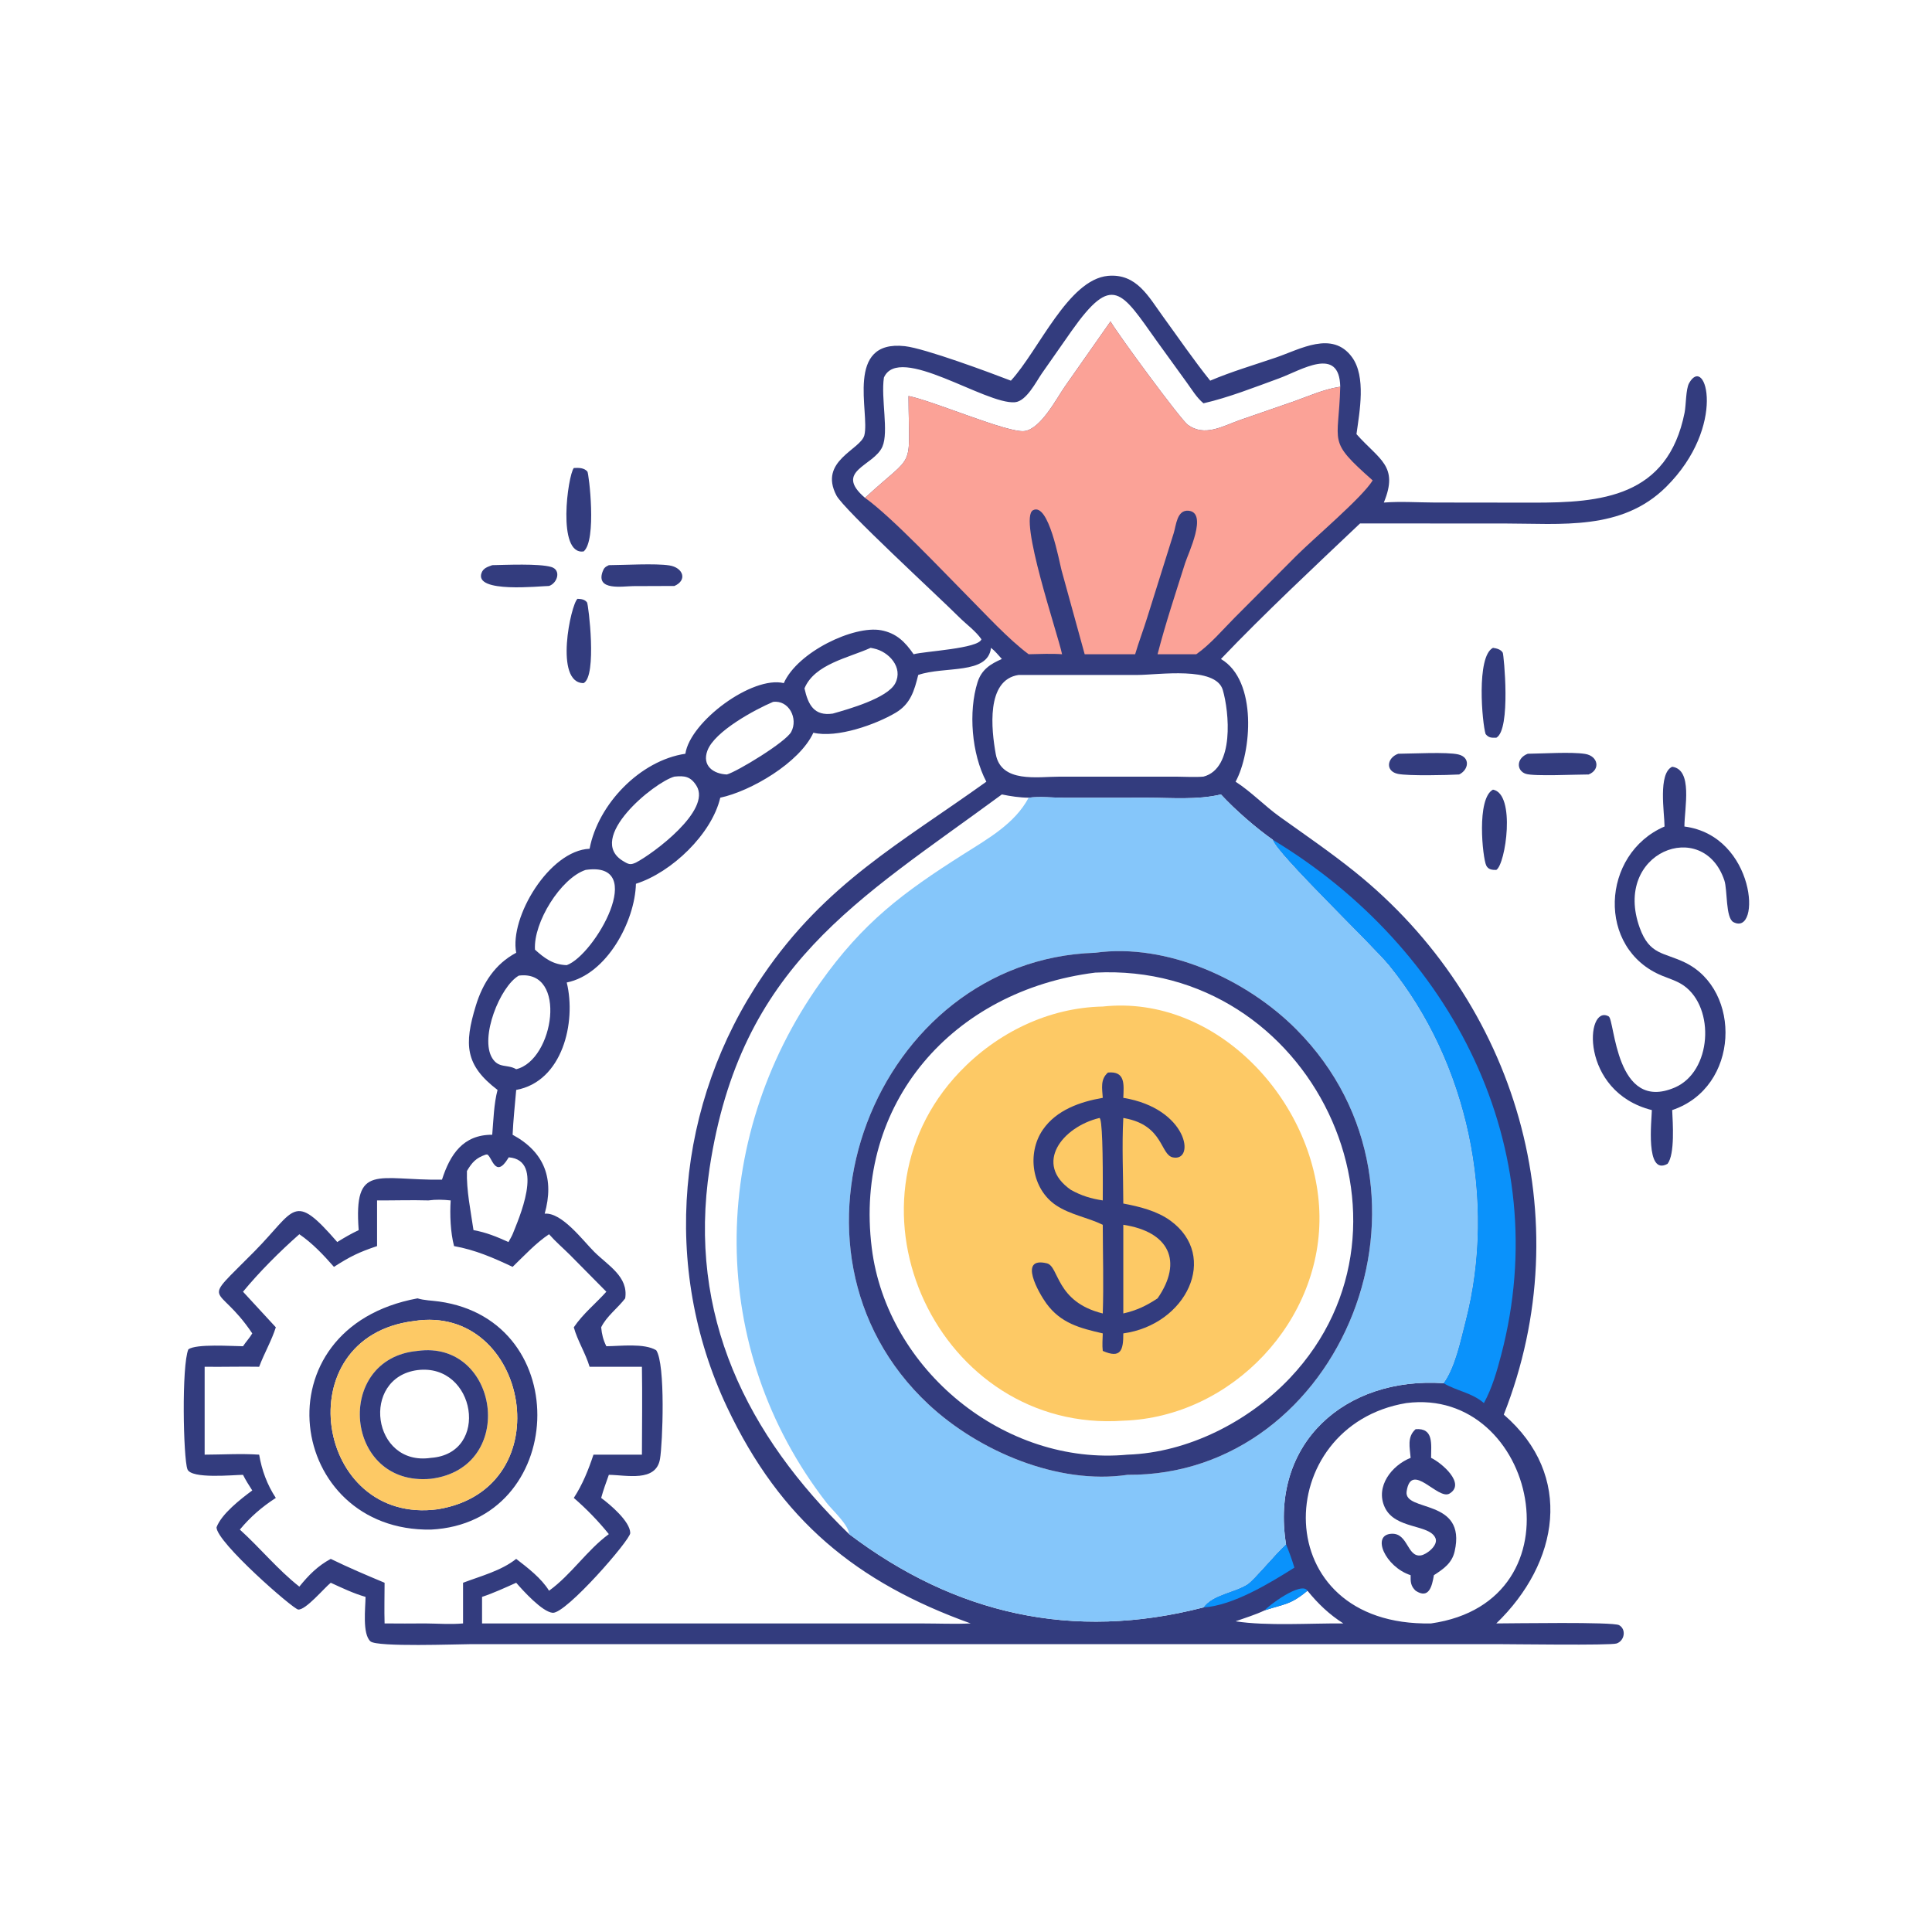 <?xml version="1.0" encoding="utf-8" ?>
<svg xmlns="http://www.w3.org/2000/svg" xmlns:xlink="http://www.w3.org/1999/xlink" width="512" height="512">
	<path fill="#333C7E" d="M130.443 149.775C134.172 149.703 142.752 149.307 146.065 150.249C148.797 151.025 147.749 154.533 145.503 155.286C143.158 155.299 125.619 157.281 127.61 151.837C128.091 150.524 129.257 150.22 130.443 149.775Z"/>
	<path fill="#333C7E" d="M395.657 209.261C401.748 210.37 399.013 229.041 396.537 230.539C395.433 230.563 394.374 230.445 393.859 229.342C392.911 227.315 391.226 211.614 395.657 209.261Z"/>
	<path fill="#333C7E" d="M370.535 199.752C374.176 199.736 383.503 199.224 386.483 199.939C389.723 200.716 389.217 204.018 386.692 205.243C383.446 205.432 373.214 205.651 370.482 205.091C367.065 204.39 367.533 200.838 370.535 199.752Z"/>
	<path fill="#333C7E" d="M404.875 199.752C408.968 199.713 416.364 199.215 420.044 199.791C423.541 200.339 424.198 203.968 421.006 205.243C417.826 205.234 406.571 205.781 404.372 205.077C401.851 204.27 401.767 200.946 404.875 199.752Z"/>
	<path fill="#333C7E" d="M153.044 158.691C154.02 158.753 154.912 158.791 155.565 159.636C155.934 160.113 158.27 179.193 154.657 181.033C146.792 181.034 151.285 160.14 153.044 158.691Z"/>
	<path fill="#333C7E" d="M161.348 149.775C165.542 149.753 173.618 149.259 177.392 149.844C181.014 150.406 182.25 153.738 178.73 155.286L167.779 155.328C165.045 155.353 157.863 156.626 159.686 151.52C160.052 150.496 160.394 150.223 161.348 149.775Z"/>
	<path fill="#333C7E" d="M152.064 124.026C153.317 123.956 154.778 123.93 155.665 124.968C156.044 125.411 158.221 143.227 154.657 146.145C147.528 147.116 150.495 125.993 152.064 124.026Z"/>
	<path fill="#333C7E" d="M395.657 171.684C396.605 171.821 397.742 172.082 398.253 172.985C398.506 173.432 400.48 193.375 396.537 195.507C395.301 195.525 394.551 195.574 393.701 194.534C392.799 191.728 391.167 173.958 395.657 171.684Z"/>
	<path fill="#333C7E" d="M443.147 203.197C448.663 203.947 446.411 214.066 446.384 219.033C465.382 221.519 466.78 248.215 459.386 244.379C457.27 243.281 457.824 235.856 456.975 233.318C451.345 216.493 427.262 225.773 434.553 245.902C437.171 253.129 440.891 252.334 446.541 255.076C461.668 262.418 461.052 288.185 443.147 294.185C443.303 297.512 443.904 305.88 441.911 308.431C435.925 311.742 437.737 296.621 437.757 294.185C418.532 289.343 420.115 265.951 426.312 269.349C427.969 270.257 428.077 294.964 443.837 288.203C453.622 284.005 454.587 267.148 446.248 261.217C444.523 259.991 442.491 259.395 440.549 258.607C423.005 251.485 424.266 226.289 441.122 219.033C441.097 215.392 439.342 204.961 443.147 203.197Z"/>
	<path fill="#333C7E" d="M293.625 73.105C301.234 72.431 304.378 78.631 308.253 83.951C312.339 89.562 316.373 95.479 320.716 100.879C326.366 98.472 332.384 96.713 338.195 94.728C344.55 92.557 353.09 87.515 358.299 94.66C362.052 99.809 360.321 108.988 359.479 115.047C365.515 121.864 370.756 123.428 366.726 133.182C371.226 132.838 375.695 133.157 380.2 133.175L406.27 133.206C424.279 133.234 441.954 131.784 446.432 109.37C446.846 107.299 446.734 103.125 447.64 101.52C452.055 93.7 457.761 112.919 441.549 129.027C429.792 140.71 413.75 138.73 398.582 138.729L360.423 138.721C348.426 150.094 334.973 162.674 323.564 174.639C333.333 180.391 331.635 199.515 327.443 207.159C331.581 209.818 335.159 213.598 339.193 216.48C345.826 221.221 352.546 225.824 358.914 230.927C401.899 265.376 419.005 322.965 398.519 374.886C417.242 391.045 413.126 414.209 396.537 430.226C400.932 430.224 427.427 429.764 429.069 430.679C431.057 431.787 430.52 434.853 428.404 435.542C426.721 436.09 400.47 435.713 396.794 435.714L288.984 435.716L124.598 435.721C121.412 435.721 99.946 436.538 98.185 434.985C95.977 433.037 96.851 426.059 96.874 423.19C93.67 422.276 90.672 420.828 87.652 419.447C85.872 420.876 81.025 426.725 79.025 426.542C77.662 426.417 57.347 408.679 57.383 404.751C58.72 401.172 63.804 397.245 66.853 394.983C65.978 393.626 65.121 392.292 64.402 390.844C61.901 390.859 50.67 392.015 49.672 389.37C48.566 386.437 48.094 361.89 49.918 357.589C52.019 356.071 61.443 356.753 64.402 356.767C65.175 355.59 66.141 354.597 66.853 353.363C57.444 339.335 52.686 346.556 67.47 331.591C78.42 320.508 77.639 315.639 89.376 329.151C91.234 327.992 93.073 326.931 95.055 325.997C93.715 308.048 99.98 312.853 117.126 312.627C119.283 305.937 122.721 300.692 130.443 300.721C130.781 296.854 130.864 292.588 131.856 288.843C123.241 282.288 122.947 276.816 126.108 266.49C127.936 260.522 131.189 255.473 136.798 252.489C134.984 243.077 145.589 225.377 156.248 224.928C158.497 213.097 169.639 201.529 181.627 199.752C182.914 191.204 199.345 179.029 207.715 181.033C211.401 172.725 226.314 165.685 233.499 167.025C237.559 167.783 239.876 170.123 242.119 173.381C245.018 172.583 259.369 171.89 260.084 169.412C258.588 167.229 256.019 165.395 254.134 163.51C248.597 157.971 223.622 135.056 221.657 131.291C216.868 122.116 228.088 119.192 229.066 115.336C230.556 109.457 223.8 89.965 239.804 91.738C245.118 92.327 262.51 98.791 267.897 100.879C275.302 92.825 283.058 74.096 293.625 73.105ZM323.564 210.534L323.313 210.594C317.225 212.002 310.5 211.421 304.269 211.413L282.194 211.424C279.079 211.412 275.669 211.021 272.602 211.395C268.977 218.251 261.818 222.262 255.49 226.273C239.252 236.565 228.759 244.383 217.332 260.491C187.755 302.184 187.356 357.376 219.035 398.24C220.571 400.221 224.829 404.002 225.03 406.56C253.023 427.729 284.245 434.951 318.934 425.979C321.52 422.492 327.074 422.119 330.619 419.845C332.281 418.779 338.045 411.757 340.812 409.265C336.491 382.421 356.519 364.799 382.566 366.562C385.651 362.258 387.072 355.156 388.385 350.065C396.617 318.145 388.998 281.538 368.144 255.874C363.847 250.585 338.294 226.187 337.305 222.551C332.849 219.417 327.272 214.566 323.564 210.534ZM262.627 171.684C261.79 178.866 250.351 176.464 243.341 178.867C242.294 183.053 241.314 186.544 237.345 188.892C232.131 191.976 221.853 195.683 215.552 194.179C211.85 202.189 198.906 209.696 190.879 211.395C188.642 220.974 178.045 231.189 168.528 234.207C168.274 244.127 160.829 258.229 150.192 260.371C152.768 270.945 149.061 286.596 136.798 288.843C136.458 292.793 136.025 296.761 135.846 300.721C144.386 305.348 146.913 312.476 144.347 321.639C148.915 321.216 154.552 328.859 157.537 331.805C161.184 335.405 166.583 338.355 165.682 344.078C163.697 346.692 160.757 348.792 159.316 351.747C159.5 353.613 159.84 355.068 160.689 356.767C164.459 356.732 170.678 355.912 173.895 357.818C176.407 361.464 175.604 382.599 174.905 386.659C173.839 392.847 166.027 390.9 161.348 390.844C160.624 392.871 159.884 394.886 159.316 396.964C161.634 398.674 166.996 403.177 167.022 406.278C167.037 408.098 150.028 427.65 146.479 427.408C143.743 427.221 138.531 421.459 136.798 419.447C133.835 420.767 130.829 422.168 127.748 423.19L127.748 430.226L144.347 430.226L244.553 430.233C248.759 430.238 253.04 430.421 257.239 430.226C227.061 419.379 206.864 402.91 192.704 372.975C175.108 335.778 179.215 292.309 202.147 258.592C218.802 234.104 238.69 223.434 261.392 207.159C257.452 199.745 256.622 188.54 259.052 180.829C260.12 177.438 262.485 175.958 265.505 174.639C264.595 173.65 263.694 172.5 262.627 171.684ZM113.535 318.124C108.993 317.988 104.466 318.151 99.926 318.124L99.926 330.228C94.994 331.891 92.847 332.964 88.499 335.733C85.714 332.561 82.827 329.485 79.327 327.085C74.193 331.613 68.757 337.032 64.402 342.318L73.096 351.747C71.975 355.308 69.996 358.674 68.68 362.207C63.862 362.122 59.049 362.272 54.233 362.207L54.233 385.501C59.041 385.486 63.883 385.172 68.68 385.501C69.378 389.614 70.792 393.476 73.096 396.964C69.431 399.336 66.352 401.996 63.563 405.358C68.944 410.22 73.624 415.998 79.327 420.473C81.784 417.436 84.196 414.983 87.652 413.121C92.405 415.444 97.043 417.406 101.92 419.447C101.915 423.032 101.816 426.643 101.92 430.226C105.502 430.273 109.085 430.247 112.668 430.226C115.956 430.254 119.448 430.52 122.714 430.226L122.714 419.447C127.418 417.665 132.817 416.277 136.798 413.121C139.844 415.476 143.472 418.242 145.503 421.558C151.413 417.294 155.526 410.822 161.348 406.56C158.595 403.131 155.394 399.837 152.064 396.964C154.416 393.347 155.914 389.58 157.277 385.501L170.116 385.501C170.139 377.743 170.244 369.963 170.116 362.207L156.248 362.207C155.164 358.585 153.031 355.288 152.064 351.747C154.532 348.113 157.792 345.544 160.689 342.318L151.056 332.576C149.218 330.746 147.212 329.036 145.503 327.085C141.974 329.434 138.895 332.803 135.846 335.733C130.717 333.316 125.945 331.234 120.329 330.228C119.376 326.606 119.187 321.846 119.435 318.124C117.435 317.914 115.535 317.845 113.535 318.124ZM372.68 371.829C336.785 377.802 335.464 431.095 379.254 430.226C419.951 424.412 407.126 367.388 372.68 371.829ZM269.961 178.867C261.234 180.156 262.734 193.424 263.878 199.797C265.278 207.599 274.975 205.818 280.857 205.82L311.882 205.824C314.212 205.83 316.616 206.012 318.934 205.811C327.231 203.64 325.727 188.554 324.052 182.844C322.186 176.485 306.955 178.855 301.526 178.868L269.961 178.867ZM265.505 210.534C227.256 238.691 196.23 255.703 188.05 309.56C182.118 348.618 197.957 380.337 225.03 406.56C224.829 404.002 220.571 400.221 219.035 398.24C187.356 357.376 187.755 302.184 217.332 260.491C228.759 244.383 239.252 236.565 255.49 226.273C261.818 222.262 268.977 218.251 272.602 211.395C270.281 211.387 267.779 211.008 265.505 210.534ZM234.245 100.061C233.422 105.586 235.558 114.401 233.855 118.346C231.612 123.543 220.832 124.735 229.238 131.935C242.853 119.363 240.859 125.28 240.766 104.949C247.378 106.24 267.3 114.897 271.561 114.234C275.911 113.557 280 105.58 282.234 102.382L294.296 85.185C296.316 88.669 312.866 111.194 314.81 112.603C319.258 115.825 324.014 112.945 328.55 111.331L342.84 106.388C346.722 105.015 350.74 103.194 354.82 102.551L355.176 102.496C354.983 91.517 344.798 98.141 338.918 100.283C332.441 102.642 325.65 105.335 318.934 106.881C317.098 105.355 315.881 103.248 314.487 101.344L306.576 90.404C297.137 77.154 294.857 72.333 284.021 87.646L276.097 98.969C274.59 101.148 272.009 106.333 268.973 106.597C261.168 107.277 238.249 90.994 234.245 100.061ZM155.186 230.539C148.625 232.731 141.323 244.437 141.774 251.668C144.335 253.985 146.598 255.658 150.192 255.774C157.594 253.122 171.89 228.074 155.186 230.539ZM137.487 258.55C132.5 261.431 127.084 274.991 130.445 280.411C132.185 283.218 134.483 281.97 136.798 283.351C146.824 280.946 150.466 256.861 137.487 258.55ZM178.73 205.811C173.413 207.246 154.956 222.284 165.245 228.257L165.617 228.477C166.816 229.175 167.321 229.127 168.528 228.592C173.044 226.247 188.606 214.767 184.583 208.254C183.034 205.747 181.408 205.529 178.73 205.811ZM230.724 171.684C224.916 174.335 215.861 175.977 213.196 182.425C214.164 186.829 215.802 189.829 220.706 189.107C224.917 187.914 235.185 185.024 237.246 181.091C239.436 176.911 235.555 172.654 231.518 171.845L231.041 171.745C230.936 171.723 230.83 171.704 230.724 171.684ZM128.692 305.997C126.143 306.875 125.088 308.037 123.742 310.325C123.581 315.391 124.747 320.965 125.482 325.997C128.855 326.594 131.658 327.758 134.753 329.151C135.118 328.475 135.541 327.787 135.846 327.085C137.266 323.445 144.546 307.453 134.817 306.704L134.647 306.987C131.251 312.522 130.369 306.452 129.097 305.94L128.692 305.997ZM204.869 186.009C200.002 188.081 189.419 193.79 187.488 198.881C185.943 202.958 189.109 205.114 192.635 205.243C195.35 204.479 208.223 196.685 209.683 193.953C211.578 190.405 209.065 185.466 204.869 186.009ZM346.489 421.558C341.934 425.344 340.437 425.018 335.191 426.748C332.688 427.941 330.047 428.724 327.443 429.661C335.73 430.951 347.364 430.15 355.995 430.226C352.202 427.792 349.321 425.032 346.489 421.558Z"/>
	<path fill="#0A92FB" d="M335.191 426.748C335.75 425.792 344.894 418.906 346.489 421.558C341.934 425.344 340.437 425.018 335.191 426.748Z"/>
	<path fill="#0A92FB" d="M318.934 425.979C321.52 422.492 327.074 422.119 330.619 419.845C332.281 418.779 338.045 411.757 340.812 409.265C341.656 411.303 342.388 413.328 343.027 415.439C336.527 419.538 326.71 425.538 318.934 425.979Z"/>
	<path fill="#0A92FB" d="M337.305 222.551C384.785 251.176 412.209 304.192 397.854 358.966C396.686 363.422 395.463 367.76 393.252 371.829C389.948 369.009 386.135 368.677 382.566 366.562C385.651 362.258 387.072 355.156 388.385 350.065C396.617 318.145 388.998 281.538 368.144 255.874C363.847 250.585 338.294 226.187 337.305 222.551Z"/>
	<path fill="#333C7E" d="M375.158 378.747C380.005 378.375 379.252 382.763 379.254 386.347C382.001 387.645 388.53 393.166 384.143 395.81C381.066 397.665 374.014 387.097 372.774 395.214C371.914 400.838 388.75 396.899 385.496 411.13C384.774 414.286 382.534 415.788 379.999 417.442C379.506 420.357 378.692 423.882 375.158 421.558C373.838 420.32 373.793 419.179 373.832 417.442C367.116 415.258 363.301 406.702 368.806 406.46C373.158 406.269 372.883 412.685 376.503 412.203C378.062 411.996 381.206 409.528 380.416 407.632C378.837 403.843 369.67 405.362 366.951 399.393C364.447 393.896 368.855 388.329 373.832 386.347C373.628 383.616 372.823 380.783 375.158 378.747Z"/>
	<path fill="#FBA297" d="M294.296 85.185C296.316 88.669 312.866 111.194 314.81 112.603C319.258 115.825 324.014 112.945 328.55 111.331L342.84 106.388C346.722 105.015 350.74 103.194 354.82 102.551L355.176 102.496C354.792 117.858 351.522 116.457 363.772 127.313C360.975 131.87 348.365 142.49 343.591 147.245L327.157 163.729C323.994 166.913 320.707 170.818 317.028 173.381L306.768 173.381C308.864 165.242 311.544 157.234 314.072 149.219C314.863 146.71 320.195 135.784 314.944 135.348C311.877 135.094 311.693 139.243 311.04 141.308L304.051 163.575C303.039 166.861 301.796 170.086 300.824 173.381L287.451 173.381L281.328 151.156C280.736 148.993 277.912 133.024 273.767 135.213C269.816 137.3 280.358 168.044 281.459 173.381C278.526 173.167 275.541 173.33 272.602 173.381C267.229 169.396 261.093 162.68 256.269 157.829C249.863 151.388 236.332 136.991 229.238 131.935C242.853 119.363 240.859 125.28 240.766 104.949C247.378 106.24 267.3 114.897 271.561 114.234C275.911 113.557 280 105.58 282.234 102.382L294.296 85.185Z"/>
	<path fill="#333C7E" d="M110.648 344.078C112.352 344.617 114.551 344.662 116.343 344.913C152.698 349.988 150.116 403.572 114.206 405.358C76.056 405.964 68.057 351.939 110.648 344.078ZM109.667 350.092C75.634 354.305 83.506 404.34 116.026 399.966C149.382 394.501 139.969 345.282 109.667 350.092Z"/>
	<path fill="#FDC965" d="M109.667 350.092C139.969 345.282 149.382 394.501 116.026 399.966C83.506 404.34 75.634 354.305 109.667 350.092ZM110.648 358.005C88.408 360.007 91.13 394.078 114.206 391.892C137.281 389.007 132.22 354.992 110.648 358.005Z"/>
	<path fill="#333C7E" d="M110.648 358.005C132.22 354.992 137.281 389.007 114.206 391.892C91.13 394.078 88.408 360.007 110.648 358.005ZM110.648 363.088C95.483 365.092 98.575 388.683 114.206 386.347C129.982 385.232 126.086 361.198 110.648 363.088Z"/>
	<path fill="#85C6FA" d="M323.564 210.534C327.272 214.566 332.849 219.417 337.305 222.551C338.294 226.187 363.847 250.585 368.144 255.874C388.998 281.538 396.617 318.145 388.385 350.065C387.072 355.156 385.651 362.258 382.566 366.562C356.519 364.799 336.491 382.421 340.812 409.265C338.045 411.757 332.281 418.779 330.619 419.845C327.074 422.119 321.52 422.492 318.934 425.979C284.245 434.951 253.023 427.729 225.03 406.56C224.829 404.002 220.571 400.221 219.035 398.24C187.356 357.376 187.755 302.184 217.332 260.491C228.759 244.383 239.252 236.565 255.49 226.273C261.818 222.262 268.977 218.251 272.602 211.395C275.669 211.021 279.079 211.412 282.194 211.424L304.269 211.413C310.5 211.421 317.225 212.002 323.313 210.594L323.564 210.534ZM290.24 252.489C231.92 254.341 202.002 330.993 246.062 372.163C259.323 384.555 280.405 393.58 298.812 390.844C355.398 391.25 386.496 316.023 343.537 272.795C330.391 259.566 309.242 249.852 290.24 252.489Z"/>
	<path fill="#333C7E" d="M290.24 252.489C309.242 249.852 330.391 259.566 343.537 272.795C386.496 316.023 355.398 391.25 298.812 390.844C280.405 393.58 259.323 384.555 246.062 372.163C202.002 330.993 231.92 254.341 290.24 252.489ZM290.24 257.754C252.559 262.484 226.227 292.299 231.025 330.723C235.061 363.04 266.29 388.573 298.812 385.501C314.828 384.979 331.008 376.687 341.934 365.1C380.493 324.208 347.653 254.786 290.24 257.754Z"/>
	<path fill="#FDC965" d="M292.244 266.741C322.269 263.478 348.484 291.613 349.636 320.94C350.773 349.865 326.469 375.554 297.687 376.498C248.878 379.933 220.413 319.549 254.378 284.02C264.276 273.665 277.903 267.019 292.244 266.741Z"/>
	<path fill="#333C7E" d="M293.625 284.235C298.295 283.795 297.822 287.452 297.687 290.939C314.809 293.746 316.862 307.916 310.854 306.728C307.455 306.056 308.388 298.219 298.048 296.34L297.687 296.276C297.286 303.747 297.676 311.454 297.687 318.949C301.948 319.75 306.611 320.897 310.173 323.49C323.164 332.95 314.366 351.081 297.687 353.363C297.711 357.826 297.035 360.115 292.244 358.005C292.061 356.502 292.207 354.879 292.244 353.363C286.195 351.974 281.117 350.685 277.279 345.401C275.348 342.743 269.682 332.922 277.426 334.792C280.715 335.586 279.708 345.006 292.244 348.081C292.508 340.281 292.255 332.39 292.244 324.581C288.187 322.598 283.72 321.969 279.897 319.433C273.454 315.16 272.043 305.641 276.384 299.361C279.991 294.144 286.278 291.972 292.244 290.939C292.096 288.46 291.534 286.052 293.625 284.235Z"/>
	<path fill="#FDC965" d="M291.35 296.276C292.1 296.224 292.317 305.432 292.244 318.124C289.074 317.639 286.591 316.884 283.778 315.318C273.918 308.417 281.476 298.677 291.35 296.276Z"/>
	<path fill="#FDC965" d="M297.687 324.581C309.753 326.401 313.61 334.19 306.768 344.078C303.778 346.063 301.195 347.283 297.687 348.081L297.687 324.581Z"/>
</svg>
